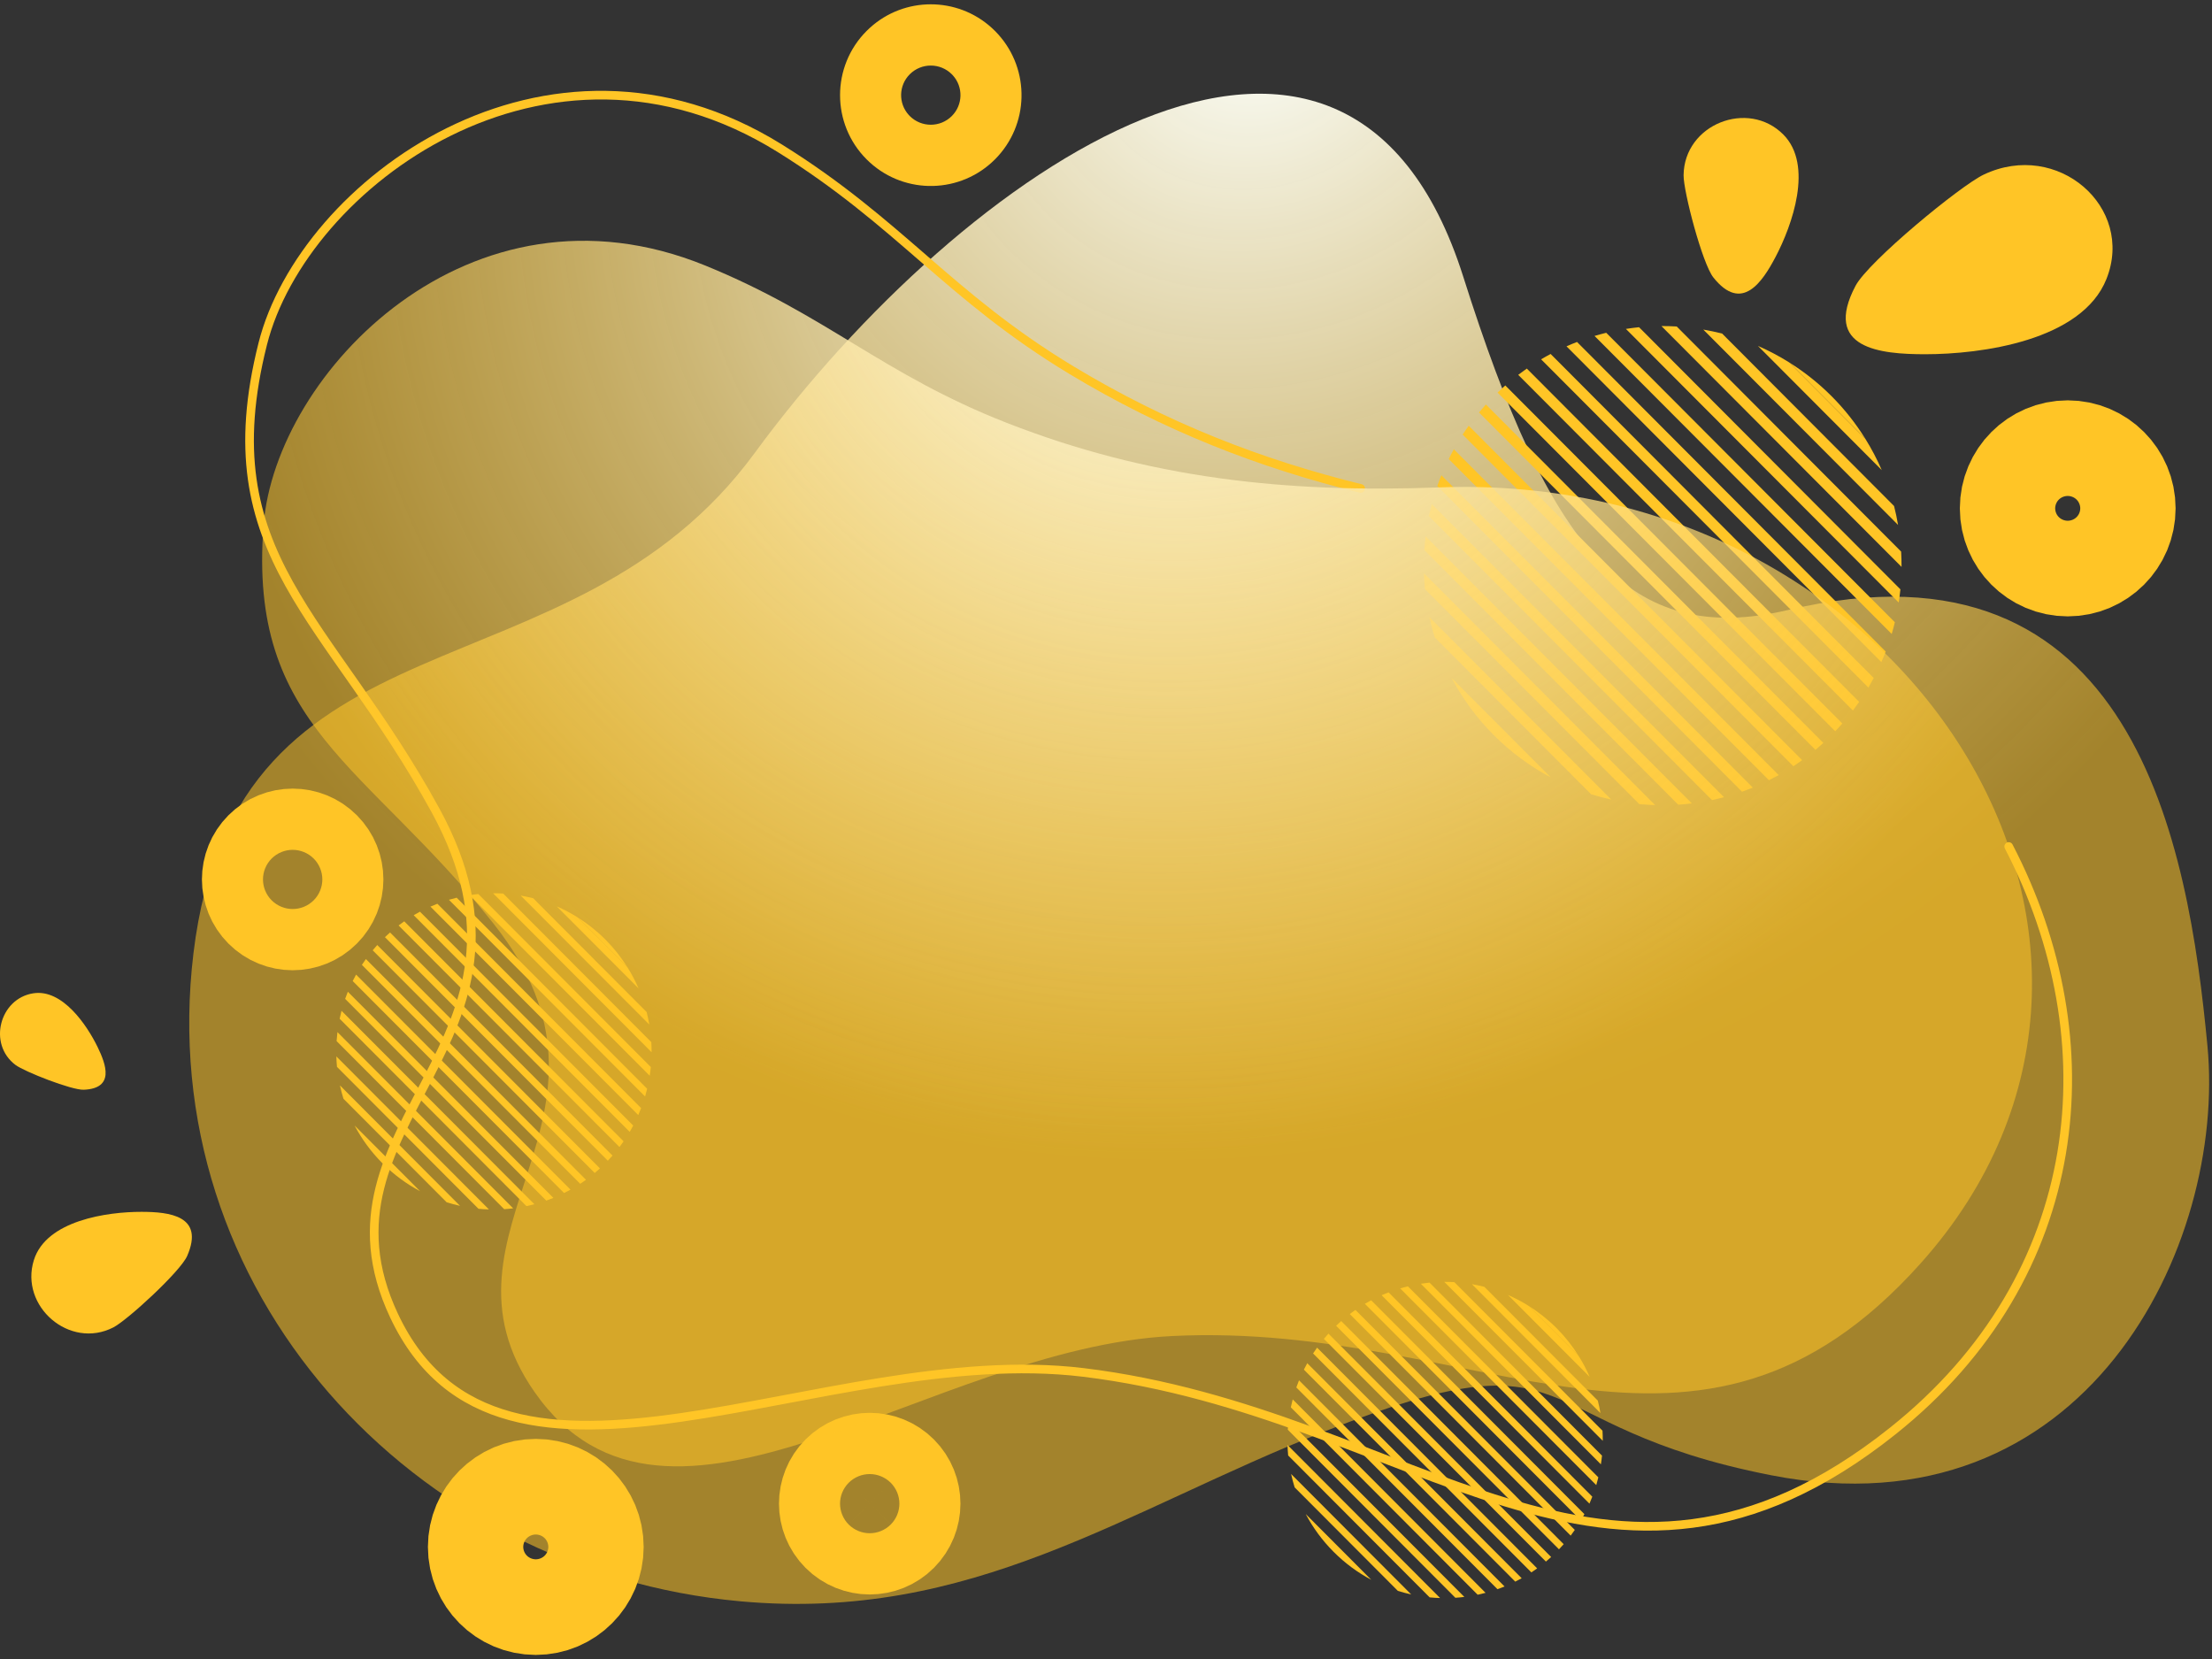 <svg xmlns="http://www.w3.org/2000/svg" width="256" height="192" viewBox="0 0 256 192" fill="none"><rect x="0" y="0" width="256" height="192" fill="#333333" stroke="none"/><path d="M206.95 70.592C188.439 74.974 179.33 63.539 169.344 32.016C155.714 -11.01 111.379 19.635 87.329 52.444C65.817 81.791 27.339 69.342 22.39 110.315C17.677 149.34 47.684 181.864 85.67 185.322C112.512 187.766 129.966 174.863 153.469 165.597C183.657 153.695 175.833 165.038 205.002 170.738C241.404 177.851 257.675 144.13 255.473 121.039C253.271 97.948 247.115 61.085 206.95 70.592Z" fill="url(#paint0_radial_32_302)"></path><path d="M211.976 45.855C210.466 44.34 208.82 43.045 207.084 41.954L215.866 50.761C214.778 49.02 213.487 47.37 211.976 45.855Z" fill="#FFC526"></path><path d="M172.873 85.072C172.876 85.075 172.878 85.077 172.881 85.079L172.866 85.065C172.869 85.067 172.871 85.07 172.873 85.072Z" fill="#FFC526"></path><path d="M215.866 50.761L207.084 41.953C205.912 41.217 204.697 40.577 203.45 40.033L217.78 54.405C217.238 53.155 216.6 51.937 215.866 50.761Z" fill="#FFC526"></path><path d="M219.204 58.562L199.307 38.606C198.585 38.421 197.856 38.268 197.124 38.142L219.667 60.751C219.542 60.017 219.389 59.286 219.204 58.562Z" fill="#FFC526"></path><path d="M192.279 37.736L220.071 65.61C220.074 65.018 220.056 64.427 220.022 63.836L194.048 37.785C193.459 37.751 192.869 37.733 192.279 37.736Z" fill="#FFC526"></path><path d="M188.169 38.067L219.742 69.732C219.82 69.225 219.888 68.716 219.938 68.205L189.691 37.869C189.182 37.92 188.675 37.988 188.169 38.067Z" fill="#FFC526"></path><path d="M184.538 38.879L218.931 73.373C219.064 72.923 219.185 72.469 219.295 72.014L185.893 38.514C185.439 38.625 184.987 38.746 184.538 38.879Z" fill="#FFC526"></path><path d="M181.295 40.079L217.735 76.626C217.912 76.222 218.079 75.815 218.236 75.404L182.513 39.576C182.104 39.734 181.698 39.901 181.295 40.079Z" fill="#FFC526"></path><path d="M178.355 41.584L216.235 79.575C216.45 79.21 216.654 78.841 216.851 78.468L179.458 40.966C179.087 41.163 178.719 41.368 178.355 41.584Z" fill="#FFC526"></path><path d="M175.707 43.381L214.443 82.231C214.692 81.902 214.933 81.569 215.166 81.231L176.703 42.656C176.367 42.89 176.035 43.131 175.707 43.381Z" fill="#FFC526"></path><path d="M173.314 45.434L212.396 84.63C212.677 84.335 212.953 84.036 213.219 83.732L174.21 44.609C173.907 44.876 173.609 45.152 173.314 45.434Z" fill="#FFC526"></path><path d="M171.168 47.736L210.101 86.783C210.412 86.523 210.72 86.258 211.022 85.982L171.966 46.812C171.691 47.115 171.427 47.424 171.168 47.736Z" fill="#FFC526"></path><path d="M169.276 50.292L207.552 88.68C207.896 88.454 208.234 88.218 208.569 87.976L169.979 49.272C169.737 49.608 169.501 49.947 169.276 50.292Z" fill="#FFC526"></path><path d="M167.663 53.127L204.726 90.298C205.105 90.109 205.48 89.911 205.852 89.704L168.256 51.997C168.049 52.37 167.851 52.746 167.663 53.127Z" fill="#FFC526"></path><path d="M166.339 56.252L201.609 91.626C202.028 91.478 202.443 91.32 202.856 91.152L166.811 55.001C166.643 55.415 166.486 55.832 166.339 56.252Z" fill="#FFC526"></path><path d="M165.375 59.738L198.134 92.593C198.599 92.495 199.062 92.384 199.523 92.262L165.705 58.345C165.583 58.807 165.473 59.272 165.375 59.738Z" fill="#FFC526"></path><path d="M164.841 63.656L194.227 93.129C194.752 93.094 195.276 93.045 195.799 92.981L164.988 62.08C164.924 62.604 164.875 63.129 164.841 63.656Z" fill="#FFC526"></path><path d="M164.908 68.177L189.72 93.061C190.329 93.121 190.94 93.154 191.551 93.174L164.796 66.34C164.815 66.953 164.849 67.566 164.908 68.177Z" fill="#FFC526"></path><path d="M166.047 73.772L184.141 91.919C184.913 92.162 185.694 92.368 186.481 92.541L165.427 71.425C165.599 72.215 165.805 72.997 166.047 73.772Z" fill="#FFC526"></path><path d="M172.867 85.065L172.881 85.079C174.879 87.082 177.108 88.712 179.48 89.973L167.987 78.447C169.245 80.826 170.87 83.061 172.867 85.065Z" fill="#FFC526"></path><path d="M70.067 108.738C69.07 107.738 67.984 106.884 66.838 106.163L72.634 111.977C71.916 110.827 71.064 109.738 70.067 108.738Z" fill="#FFC526"></path><path d="M44.258 134.624C44.259 134.626 44.261 134.627 44.263 134.629L44.253 134.619C44.255 134.621 44.256 134.623 44.258 134.624Z" fill="#FFC526"></path><path d="M72.634 111.977L66.838 106.164C66.064 105.677 65.263 105.255 64.439 104.896L73.898 114.382C73.54 113.557 73.119 112.753 72.634 111.977Z" fill="#FFC526"></path><path d="M74.837 117.126L61.705 103.954C61.228 103.832 60.747 103.73 60.264 103.647L75.143 118.571C75.06 118.086 74.959 117.604 74.837 117.126Z" fill="#FFC526"></path><path d="M57.066 103.38L75.41 121.778C75.412 121.387 75.401 120.997 75.378 120.607L58.234 103.412C57.845 103.39 57.456 103.378 57.066 103.38Z" fill="#FFC526"></path><path d="M54.353 103.598L75.193 124.499C75.245 124.164 75.29 123.828 75.323 123.491L55.358 103.468C55.023 103.501 54.688 103.546 54.353 103.598Z" fill="#FFC526"></path><path d="M51.957 104.134L74.658 126.902C74.746 126.604 74.826 126.305 74.898 126.005L52.852 103.893C52.552 103.966 52.254 104.046 51.957 104.134Z" fill="#FFC526"></path><path d="M49.815 104.926L73.868 129.049C73.985 128.782 74.095 128.514 74.198 128.243L50.62 104.594C50.349 104.698 50.081 104.809 49.815 104.926Z" fill="#FFC526"></path><path d="M47.876 105.92L72.878 130.995C73.02 130.754 73.155 130.511 73.285 130.265L48.604 105.511C48.359 105.642 48.116 105.777 47.876 105.92Z" fill="#FFC526"></path><path d="M46.128 107.106L71.695 132.748C71.86 132.531 72.019 132.311 72.172 132.089L46.785 106.627C46.564 106.781 46.344 106.941 46.128 107.106Z" fill="#FFC526"></path><path d="M44.548 108.461L70.343 134.332C70.529 134.137 70.711 133.94 70.887 133.739L45.139 107.916C44.939 108.092 44.742 108.275 44.548 108.461Z" fill="#FFC526"></path><path d="M43.132 109.98L68.829 135.753C69.034 135.581 69.238 135.406 69.437 135.224L43.659 109.37C43.477 109.57 43.303 109.774 43.132 109.98Z" fill="#FFC526"></path><path d="M41.883 111.667L67.147 137.005C67.373 136.856 67.597 136.7 67.818 136.54L42.346 110.994C42.187 111.216 42.031 111.44 41.883 111.667Z" fill="#FFC526"></path><path d="M40.818 113.538L65.282 138.073C65.532 137.949 65.78 137.818 66.025 137.681L41.21 112.792C41.073 113.039 40.943 113.287 40.818 113.538Z" fill="#FFC526"></path><path d="M39.944 115.601L63.224 138.95C63.501 138.852 63.775 138.748 64.047 138.637L40.256 114.776C40.145 115.049 40.041 115.324 39.944 115.601Z" fill="#FFC526"></path><path d="M39.308 117.902L60.93 139.588C61.237 139.523 61.543 139.45 61.847 139.37L39.526 116.983C39.445 117.288 39.372 117.594 39.308 117.902Z" fill="#FFC526"></path><path d="M38.955 120.488L58.352 139.941C58.698 139.919 59.044 139.886 59.389 139.844L39.052 119.448C39.01 119.794 38.978 120.14 38.955 120.488Z" fill="#FFC526"></path><path d="M39 123.472L55.377 139.897C55.779 139.936 56.182 139.958 56.586 139.971L38.926 122.26C38.938 122.664 38.961 123.069 39 123.472Z" fill="#FFC526"></path><path d="M39.751 127.165L51.694 139.143C52.204 139.303 52.719 139.44 53.238 139.554L39.342 125.616C39.456 126.137 39.592 126.654 39.751 127.165Z" fill="#FFC526"></path><path d="M44.253 134.619L44.263 134.629C45.581 135.95 47.052 137.026 48.618 137.859L41.032 130.251C41.862 131.821 42.935 133.296 44.253 134.619Z" fill="#FFC526"></path><path d="M180.149 153.711C179.152 152.711 178.066 151.856 176.92 151.136L182.716 156.949C181.998 155.8 181.146 154.711 180.149 153.711Z" fill="#FFC526"></path><path d="M154.34 179.596C154.341 179.598 154.343 179.6 154.345 179.601L154.335 179.591C154.337 179.593 154.338 179.595 154.34 179.596Z" fill="#FFC526"></path><path d="M182.716 156.949L176.92 151.136C176.146 150.65 175.345 150.227 174.521 149.869L183.98 159.355C183.622 158.529 183.201 157.725 182.716 156.949Z" fill="#FFC526"></path><path d="M184.919 162.098L171.786 148.927C171.31 148.804 170.829 148.703 170.346 148.62L185.225 163.543C185.142 163.058 185.041 162.576 184.919 162.098Z" fill="#FFC526"></path><path d="M167.148 148.352L185.493 166.75C185.495 166.36 185.483 165.969 185.46 165.579L168.316 148.385C167.927 148.362 167.538 148.35 167.148 148.352Z" fill="#FFC526"></path><path d="M164.435 148.57L185.274 169.471C185.326 169.136 185.371 168.8 185.404 168.463L165.44 148.44C165.104 148.473 164.769 148.518 164.435 148.57Z" fill="#FFC526"></path><path d="M162.039 149.107L184.74 171.874C184.828 171.577 184.908 171.278 184.98 170.977L162.934 148.866C162.634 148.938 162.336 149.018 162.039 149.107Z" fill="#FFC526"></path><path d="M159.897 149.899L183.95 174.022C184.067 173.755 184.177 173.486 184.281 173.215L160.702 149.567C160.431 149.671 160.163 149.781 159.897 149.899Z" fill="#FFC526"></path><path d="M157.958 150.892L182.96 175.967C183.102 175.727 183.237 175.483 183.367 175.237L158.686 150.484C158.441 150.614 158.198 150.749 157.958 150.892Z" fill="#FFC526"></path><path d="M156.21 152.078L181.777 177.721C181.942 177.504 182.101 177.284 182.254 177.061L156.867 151.6C156.646 151.754 156.426 151.913 156.21 152.078Z" fill="#FFC526"></path><path d="M154.63 153.434L180.425 179.305C180.611 179.11 180.793 178.913 180.969 178.712L155.221 152.888C155.021 153.065 154.824 153.247 154.63 153.434Z" fill="#FFC526"></path><path d="M153.214 154.952L178.911 180.725C179.117 180.554 179.32 180.379 179.519 180.197L153.741 154.343C153.559 154.542 153.385 154.746 153.214 154.952Z" fill="#FFC526"></path><path d="M151.965 156.639L177.229 181.978C177.455 181.829 177.679 181.673 177.9 181.513L152.429 155.966C152.269 156.188 152.113 156.412 151.965 156.639Z" fill="#FFC526"></path><path d="M150.9 158.511L175.364 183.046C175.614 182.921 175.862 182.79 176.107 182.653L151.292 157.765C151.155 158.011 151.025 158.26 150.9 158.511Z" fill="#FFC526"></path><path d="M150.026 160.574L173.306 183.922C173.583 183.825 173.857 183.721 174.129 183.609L150.338 159.748C150.227 160.021 150.123 160.296 150.026 160.574Z" fill="#FFC526"></path><path d="M149.39 162.875L171.012 184.56C171.319 184.496 171.625 184.423 171.929 184.342L149.608 161.955C149.527 162.26 149.454 162.567 149.39 162.875Z" fill="#FFC526"></path><path d="M149.037 165.461L168.433 184.914C168.78 184.891 169.126 184.859 169.471 184.816L149.134 164.42C149.092 164.766 149.06 165.113 149.037 165.461Z" fill="#FFC526"></path><path d="M149.082 168.444L165.459 184.869C165.861 184.909 166.264 184.931 166.668 184.944L149.008 167.232C149.02 167.637 149.043 168.041 149.082 168.444Z" fill="#FFC526"></path><path d="M149.833 172.138L161.776 184.116C162.286 184.276 162.801 184.412 163.32 184.526L149.424 170.589C149.538 171.11 149.674 171.626 149.833 172.138Z" fill="#FFC526"></path><path d="M154.335 179.591L154.345 179.601C155.663 180.923 157.134 181.999 158.7 182.831L151.114 175.223C151.944 176.793 153.017 178.269 154.335 179.591Z" fill="#FFC526"></path><path d="M157.473 56.529C145.814 53.659 134.867 49.391 124.036 42.859C109.812 34.281 104.156 25.807 90.243 17.155C63.248 0.369 35.062 21.346 30.41 39.789C24.207 64.379 38.108 71.336 50.394 93.772C65.168 120.755 35.025 129.81 45.611 152.277C57.996 178.562 95.222 155.179 125.362 158.833C163.743 163.485 186.017 191.945 219.065 165.604C241.616 147.631 244.134 120.388 232.472 97.967" stroke="#FFC526" stroke-miterlimit="10" stroke-linecap="round" stroke-linejoin="round"></path><path d="M194.846 20.28C194.826 22.164 197.018 30.513 198.294 32.114C201.582 36.241 203.959 32.647 205.494 29.727C207.398 26.103 209.911 19.119 206.39 15.572C202.312 11.465 194.908 14.379 194.846 20.28Z" fill="#FFC526"></path><path d="M229.588 20.205C226.86 21.497 216.233 30.261 214.745 33.08C210.908 40.349 217.614 40.998 222.809 40.997C229.256 40.996 240.937 39.452 243.787 32.281C247.089 23.976 238.133 16.157 229.588 20.205Z" fill="#FFC526"></path><path d="M13.117 153.624C14.732 152.795 20.869 147.167 21.662 145.354C23.706 140.681 19.574 140.255 16.394 140.249C12.449 140.242 5.364 141.222 3.92 145.834C2.247 151.176 8.057 156.22 13.117 153.624Z" fill="#FFC526"></path><path d="M1.792 123.247C2.821 124.019 8.301 126.178 9.697 126.118C13.297 125.965 12.28 123.197 11.292 121.168C10.067 118.65 7.237 114.438 3.863 114.955C-0.044 115.553 -1.431 120.83 1.792 123.247Z" fill="#FFC526"></path><path d="M103.153 176.527C104.533 175.143 104.533 172.899 103.153 171.515C101.773 170.131 99.536 170.131 98.156 171.515C96.776 172.899 96.776 175.143 98.156 176.527C99.536 177.911 101.773 177.911 103.153 176.527Z" stroke="#FFC526" stroke-width="13.936" stroke-miterlimit="10" stroke-linecap="round" stroke-linejoin="round"></path><path d="M36.369 104.284C37.749 102.9 37.749 100.657 36.369 99.273C34.989 97.889 32.752 97.889 31.372 99.273C29.992 100.657 29.992 102.9 31.372 104.284C32.752 105.668 34.989 105.668 36.369 104.284Z" stroke="#FFC526" stroke-width="13.936" stroke-miterlimit="10" stroke-linecap="round" stroke-linejoin="round"></path><path d="M100.682 3.212C104.673 -0.405 110.772 -0.405 114.764 3.212L115.157 3.586L115.528 3.978C119.244 8.102 119.12 14.462 115.157 18.438C111.182 22.424 104.807 22.549 100.682 18.811L100.29 18.438C96.199 14.334 96.199 7.689 100.29 3.586L100.682 3.212ZM110.144 8.583C108.805 7.256 106.641 7.256 105.302 8.583L105.287 8.598C103.997 9.891 103.957 11.956 105.166 13.298L105.287 13.426C106.63 14.773 108.816 14.773 110.159 13.426C111.449 12.132 111.49 10.067 110.281 8.725L110.159 8.598L110.144 8.583Z" fill="#FFC526"></path><path d="M62.008 184.56C65.055 184.56 67.525 182.083 67.525 179.027C67.525 175.971 65.055 173.494 62.008 173.494C58.961 173.494 56.491 175.971 56.491 179.027C56.491 182.083 58.961 184.56 62.008 184.56Z" stroke="#FFC526" stroke-width="13.936" stroke-miterlimit="10" stroke-linecap="round" stroke-linejoin="round"></path><path d="M239.302 64.366C242.349 64.366 244.819 61.889 244.819 58.833C244.819 55.777 242.349 53.3 239.302 53.3C236.255 53.3 233.785 55.777 233.785 58.833C233.785 61.889 236.255 64.366 239.302 64.366Z" stroke="#FFC526" stroke-width="13.936" stroke-miterlimit="10" stroke-linecap="round" stroke-linejoin="round"></path><path d="M166.551 56.409C148.862 57.073 132.95 55.376 116.478 48.924C102.156 43.313 95.675 36.459 81.625 30.733C54.367 19.622 31.887 43.183 30.504 60.751C28.661 84.175 42.436 88.356 57.14 106.924C74.823 129.255 48.704 142.235 61.862 161.097C77.255 183.164 107.616 155.994 135.707 154.62C171.477 152.87 196.24 175.378 222.325 146.16C255.186 109.354 220.796 54.372 166.551 56.409Z" fill="url(#paint1_radial_32_302)"></path><defs><radialGradient id="paint0_radial_32_302" cx="0" cy="0" r="1" gradientUnits="userSpaceOnUse" gradientTransform="translate(145.19 -0.19) rotate(46.209) scale(236.17 249.165)"><stop stop-color="#FBFFFC"></stop><stop offset="0.558" stop-color="#FFC526" stop-opacity="0.55"></stop></radialGradient><radialGradient id="paint1_radial_32_302" cx="0" cy="0" r="1" gradientUnits="userSpaceOnUse" gradientTransform="translate(138.364 18.909) rotate(44.012) scale(199.121 210.139)"><stop stop-color="#FBFFFC"></stop><stop offset="0.558" stop-color="#FFC526" stop-opacity="0.55"></stop></radialGradient></defs></svg>